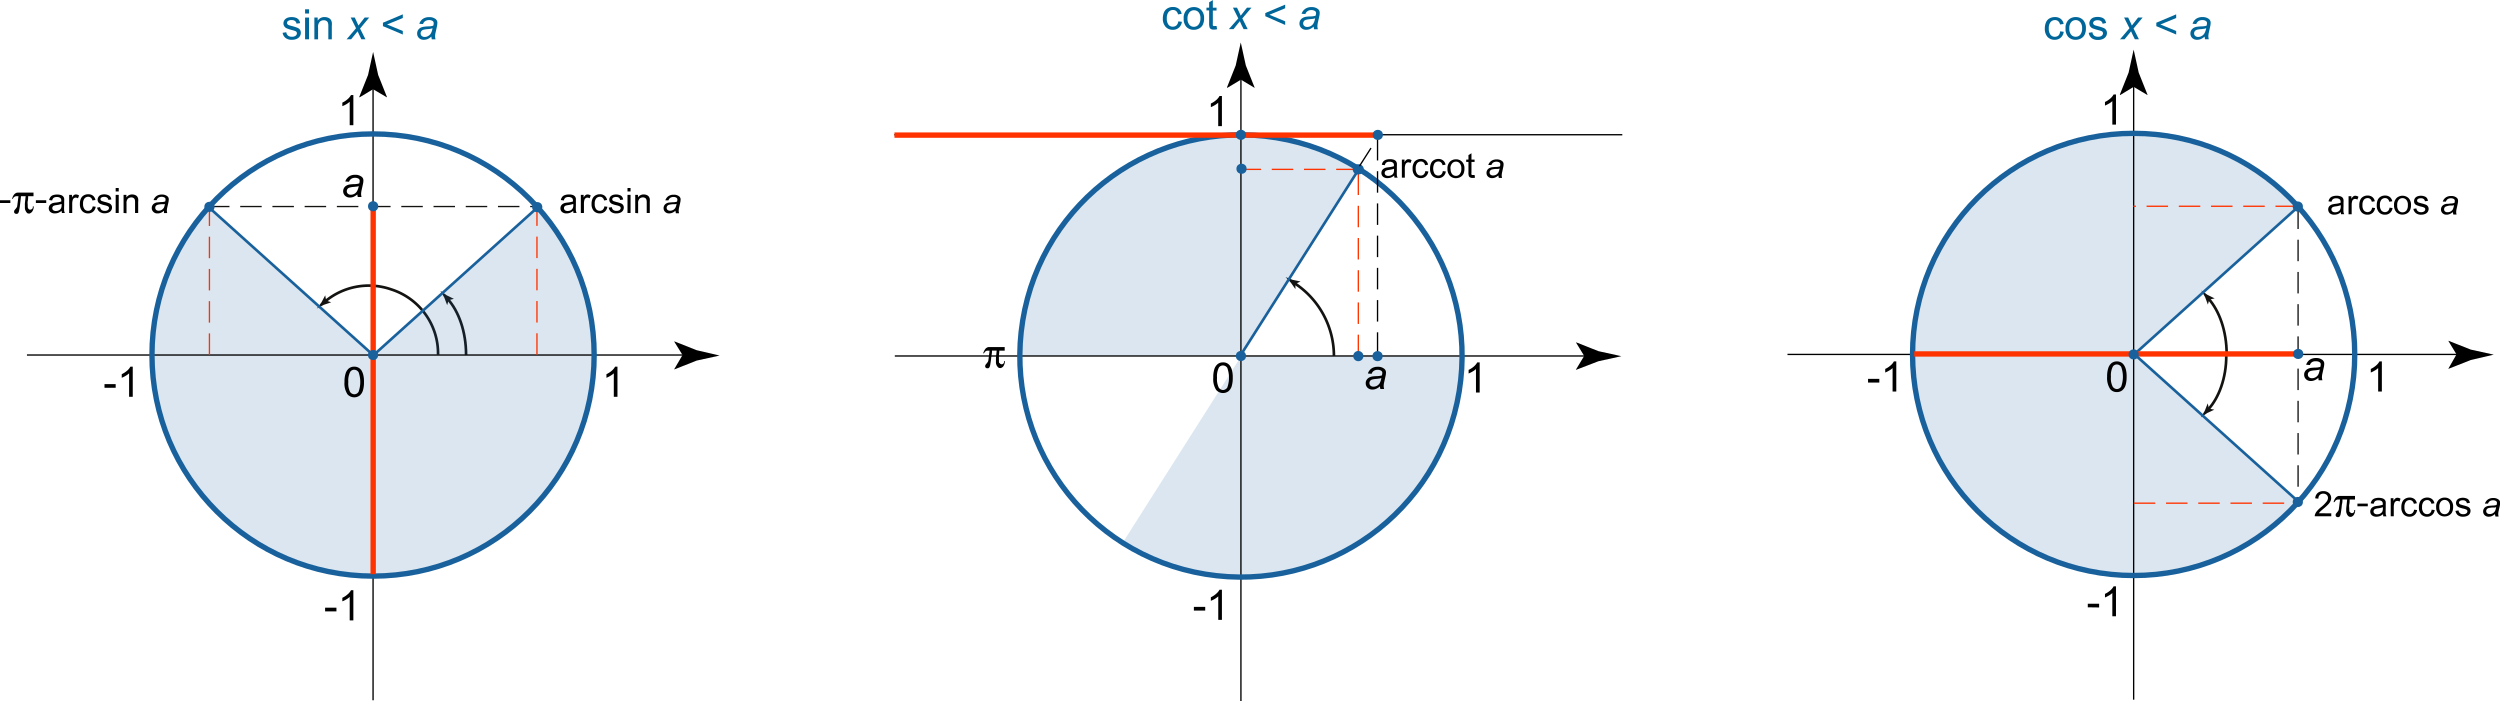<svg id="Layer_1" data-name="Layer 1" xmlns="http://www.w3.org/2000/svg" viewBox="0 0 465.54 130.58"><defs><style>.cls-1,.cls-10,.cls-11,.cls-13,.cls-4,.cls-5,.cls-6,.cls-7,.cls-8{fill:none;}.cls-1,.cls-8{stroke:#131312;}.cls-1,.cls-10,.cls-9{stroke-width:0.5px;}.cls-2{fill:#131312;}.cls-3,.cls-9{fill:#19619c;}.cls-3{opacity:0.16;isolation:isolate;}.cls-13,.cls-4{stroke:#000;}.cls-13,.cls-4,.cls-7,.cls-8{stroke-width:0.25px;}.cls-10,.cls-6,.cls-9{stroke:#19619c;}.cls-11,.cls-7{stroke:#f30;}.cls-13,.cls-7,.cls-8{stroke-dasharray:4 2;}.cls-12{fill:#069;}</style></defs><path class="cls-1" d="M62,66.71a12.69,12.69,0,0,1,12.31-2.25,12.52,12.52,0,0,1,8.72,12.16" transform="translate(-1.46 -10.57)"/><path class="cls-2" d="M62.2,66.55l.93.31v0l-1.39.48-1.29.69.88-1.17.69-1.3h0Z" transform="translate(-1.46 -10.57)"/><path class="cls-1" d="M84.86,66.28c2,2.25,3.39,6,3.39,10.37" transform="translate(-1.46 -10.57)"/><path class="cls-2" d="M85,66.46l-.27.94h0L84.2,66l-.73-1.27,1.19.84,1.32.65v0Z" transform="translate(-1.46 -10.57)"/><path class="cls-3" d="M70.85,76.64,40.11,49l0,.21a41.17,41.17,0,1,0,61.16-.27l.22.16L71,76.59Z" transform="translate(-1.46 -10.57)"/><line class="cls-4" x1="69.47" y1="66.27" x2="69.47" y2="15.36"/><path d="M70.93,27.18,68.42,28.7l-.06-.08L70,24.52c.31-1.42.63-2.85.94-4.28.32,1.43.63,2.86.94,4.28l1.63,4.1,0,.08Z" transform="translate(-1.46 -10.57)"/><line class="cls-4" x1="69.47" y1="130.4" x2="69.47" y2="66.06"/><line class="cls-5" x1="69.42" y1="66.11" x2="134.04" y2="66.11"/><line class="cls-4" x1="69.42" y1="66.11" x2="128.35" y2="66.11"/><path d="M128.56,76.68,127,74.16l.09,0,4.09,1.62,4.28,1-4.28.94-4.09,1.62-.09,0Z" transform="translate(-1.46 -10.57)"/><line class="cls-4" x1="5.02" y1="66.11" x2="69.47" y2="66.11"/><path class="cls-6" d="M94.43,47.09" transform="translate(-1.46 -10.57)"/><circle class="cls-6" cx="69.47" cy="66.11" r="41.17"/><line class="cls-7" x1="99.99" y1="66.06" x2="99.99" y2="38.46"/><line class="cls-8" x1="38.73" y1="38.46" x2="100.13" y2="38.46"/><circle class="cls-9" cx="100.04" cy="38.57" r="0.7"/><line class="cls-10" x1="69.63" y1="66.06" x2="100.15" y2="38.57"/><path d="M116.45,84.46h-.69V80.09a3.32,3.32,0,0,1-.65.47,4.8,4.8,0,0,1-.72.36v-.67a4.49,4.49,0,0,0,1-.65,2.79,2.79,0,0,0,.61-.75h.44v5.61Z" transform="translate(-1.46 -10.57)"/><path d="M67.27,33.88h-.69V29.51a3.32,3.32,0,0,1-.65.48,4.69,4.69,0,0,1-.72.35v-.66a4,4,0,0,0,1-.66,2.61,2.61,0,0,0,.61-.75h.44v5.61Z" transform="translate(-1.46 -10.57)"/><path d="M65.61,81.71a5,5,0,0,1,.21-1.6,2,2,0,0,1,.6-.93,1.56,1.56,0,0,1,1-.33,1.61,1.61,0,0,1,.78.18,1.58,1.58,0,0,1,.57.52,3,3,0,0,1,.34.84,5.12,5.12,0,0,1,.13,1.32,5.24,5.24,0,0,1-.2,1.58,2,2,0,0,1-.61.94A1.69,1.69,0,0,1,66.17,84,3.67,3.67,0,0,1,65.61,81.71Zm.71,0a3.59,3.59,0,0,0,.32,1.83,1,1,0,0,0,.8.45.94.94,0,0,0,.79-.45,5.42,5.42,0,0,0,0-3.67,1,1,0,0,0-.8-.45.88.88,0,0,0-.76.4A3.62,3.62,0,0,0,66.32,81.71Z" transform="translate(-1.46 -10.57)"/><line class="cls-10" x1="69.47" y1="66.11" x2="38.73" y2="38.46"/><line class="cls-7" x1="39" y1="66.08" x2="39" y2="38.49"/><line class="cls-11" x1="69.49" y1="106.92" x2="69.49" y2="38.41"/><circle class="cls-9" cx="39" cy="38.52" r="0.7"/><circle class="cls-9" cx="69.47" cy="66.11" r="0.7"/><path d="M3.39,47.86v.51H1.46v-.51Z" transform="translate(-1.46 -10.57)"/><path d="M6.1,48.36l.14-1.26H5.36c0,.24-.05.51-.08.81s-.07.6-.1.88-.11.72-.16,1a1.4,1.4,0,0,1-.16.45.39.39,0,0,1-.22.15.51.51,0,0,1-.17,0,.4.4,0,0,1-.25-.09.32.32,0,0,1-.13-.21.43.43,0,0,1,0-.13.49.49,0,0,1,.06-.23l.17-.21.08-.09s.06-.07.12-.16a.68.68,0,0,0,.15-.37l.23-1.79H4.51a.59.59,0,0,0-.29.07.76.76,0,0,0-.23.18l-.16.24H3.7l.14-.4a2.54,2.54,0,0,1,.2-.35,1.11,1.11,0,0,1,.32-.29.7.7,0,0,1,.42-.12H7.7v.67h-1c0,.3,0,.6-.07.9s0,.59,0,.94a.7.7,0,0,0,.12.5.59.59,0,0,0,.21.15.35.35,0,0,0,.18,0,.44.44,0,0,0,.26-.1.47.47,0,0,0,.17-.25s0-.1,0-.14,0-.08,0-.1h.17a1.55,1.55,0,0,1-.18.78,1,1,0,0,1-.31.39L7,50.33a.66.66,0,0,1-.21,0,.4.4,0,0,1-.27-.09A1,1,0,0,1,6.33,50a1.2,1.2,0,0,1-.16-.32.87.87,0,0,1-.07-.35,3.47,3.47,0,0,1,0-.44C6.08,48.71,6.09,48.52,6.1,48.36Z" transform="translate(-1.46 -10.57)"/><path d="M10.07,47.86v.51H8.14v-.51Z" transform="translate(-1.46 -10.57)"/><path d="M12.93,49.82a2.17,2.17,0,0,1-.61.38,1.85,1.85,0,0,1-.63.11,1.22,1.22,0,0,1-.85-.27.89.89,0,0,1-.3-.7,1,1,0,0,1,.11-.45,1,1,0,0,1,.3-.33,1.55,1.55,0,0,1,.41-.19,4.64,4.64,0,0,1,.51-.08,5,5,0,0,0,1-.2,1.14,1.14,0,0,0,0-.15.67.67,0,0,0-.16-.49,1,1,0,0,0-.66-.19,1,1,0,0,0-.59.14.89.89,0,0,0-.29.5l-.56-.08a1.48,1.48,0,0,1,.26-.58,1,1,0,0,1,.5-.34,2.52,2.52,0,0,1,1.47,0,.92.92,0,0,1,.39.26.79.79,0,0,1,.18.39,3.08,3.08,0,0,1,0,.53v.76a6.89,6.89,0,0,0,0,1,1.19,1.19,0,0,0,.14.4H13A1.53,1.53,0,0,1,12.93,49.82Zm0-1.28a4.24,4.24,0,0,1-.93.22,2.25,2.25,0,0,0-.5.11.41.41,0,0,0-.22.19.43.43,0,0,0-.08.27.47.47,0,0,0,.17.38.76.76,0,0,0,.51.15,1.21,1.21,0,0,0,.58-.14.86.86,0,0,0,.38-.4,1.41,1.41,0,0,0,.09-.57Z" transform="translate(-1.46 -10.57)"/><path d="M14.34,50.23V46.86h.52v.51a1.31,1.31,0,0,1,.36-.47.61.61,0,0,1,.37-.12,1.08,1.08,0,0,1,.59.19l-.2.53a.86.86,0,0,0-.42-.13.52.52,0,0,0-.34.12.58.58,0,0,0-.21.31,2.35,2.35,0,0,0-.1.67v1.76Z" transform="translate(-1.46 -10.57)"/><path d="M18.72,49l.56.07a1.46,1.46,0,0,1-.47.91,1.37,1.37,0,0,1-.93.33,1.45,1.45,0,0,1-1.12-.45,1.85,1.85,0,0,1-.42-1.3,2.38,2.38,0,0,1,.18-1,1.26,1.26,0,0,1,.55-.61,1.63,1.63,0,0,1,.81-.21,1.44,1.44,0,0,1,.9.28,1.33,1.33,0,0,1,.45.79l-.56.09a.9.9,0,0,0-.28-.51.72.72,0,0,0-.49-.18.9.9,0,0,0-.7.31,1.49,1.49,0,0,0-.27,1,1.53,1.53,0,0,0,.26,1,.83.83,0,0,0,.68.31.79.79,0,0,0,.56-.21A1,1,0,0,0,18.72,49Z" transform="translate(-1.46 -10.57)"/><path d="M19.54,49.23l.56-.09a.82.82,0,0,0,.27.52.94.94,0,0,0,.61.18.91.91,0,0,0,.58-.16.47.47,0,0,0,.19-.38.32.32,0,0,0-.17-.3,2.32,2.32,0,0,0-.58-.2,4.57,4.57,0,0,1-.87-.27.81.81,0,0,1-.49-.77.84.84,0,0,1,.1-.42A.87.87,0,0,1,20,47a1.21,1.21,0,0,1,.36-.17,2,2,0,0,1,.5-.07,1.85,1.85,0,0,1,.69.12.91.91,0,0,1,.45.31,1.18,1.18,0,0,1,.19.52l-.55.08a.61.61,0,0,0-.23-.41.78.78,0,0,0-.51-.15,1,1,0,0,0-.56.13.37.37,0,0,0-.17.31.31.31,0,0,0,.07.2.47.47,0,0,0,.22.15l.5.15a5.68,5.68,0,0,1,.85.26.85.85,0,0,1,.37.3.79.79,0,0,1,.14.49.91.91,0,0,1-.17.54,1,1,0,0,1-.48.39,1.76,1.76,0,0,1-.71.14A1.53,1.53,0,0,1,20,50,1.24,1.24,0,0,1,19.54,49.23Z" transform="translate(-1.46 -10.57)"/><path d="M23,46.23v-.65h.57v.65Zm0,4V46.86h.57v3.37Z" transform="translate(-1.46 -10.57)"/><path d="M24.47,50.23V46.86H25v.48a1.22,1.22,0,0,1,1.07-.56,1.43,1.43,0,0,1,.56.11.93.93,0,0,1,.39.29,1.13,1.13,0,0,1,.17.42,2.44,2.44,0,0,1,0,.56v2.07h-.58v-2a1.67,1.67,0,0,0-.06-.52.6.6,0,0,0-.24-.28.72.72,0,0,0-.4-.1,1,1,0,0,0-.63.23,1.18,1.18,0,0,0-.26.88v1.84Z" transform="translate(-1.46 -10.57)"/><path d="M32,49.81a2.17,2.17,0,0,1-.57.38,1.48,1.48,0,0,1-.59.12A1,1,0,0,1,30,50a.91.91,0,0,1-.28-.7.93.93,0,0,1,.13-.5,1,1,0,0,1,.34-.35,1.45,1.45,0,0,1,.52-.19l.73-.06a2.54,2.54,0,0,0,.78-.11,1.34,1.34,0,0,0,.07-.39.38.38,0,0,0-.15-.32,1,1,0,0,0-.58-.16,1.11,1.11,0,0,0-.6.16.93.93,0,0,0-.33.46l-.58,0a1.55,1.55,0,0,1,.56-.77,1.67,1.67,0,0,1,1-.27,1.54,1.54,0,0,1,1,.3.72.72,0,0,1,.28.58,3,3,0,0,1-.08.62l-.19.84a3.19,3.19,0,0,0-.09.65,2,2,0,0,0,.07.46H32A3,3,0,0,1,32,49.81Zm.21-1.29a.92.92,0,0,1-.25.08l-.47,0a3.92,3.92,0,0,0-.7.11.63.63,0,0,0-.32.22.56.56,0,0,0-.1.33.54.54,0,0,0,.17.4.68.68,0,0,0,.47.15,1.08,1.08,0,0,0,.55-.15,1.13,1.13,0,0,0,.42-.42A2.28,2.28,0,0,0,32.16,48.52Z" transform="translate(-1.46 -10.57)"/><path d="M108.22,49.82a2.36,2.36,0,0,1-.62.38,1.81,1.81,0,0,1-.63.11,1.22,1.22,0,0,1-.85-.27.89.89,0,0,1-.3-.7,1,1,0,0,1,.11-.45,1.06,1.06,0,0,1,.3-.33,1.72,1.72,0,0,1,.41-.19,4.64,4.64,0,0,1,.51-.08,5.33,5.33,0,0,0,1-.2v-.15a.63.63,0,0,0-.16-.49,1,1,0,0,0-.65-.19,1,1,0,0,0-.6.14.83.83,0,0,0-.28.5l-.56-.08a1.34,1.34,0,0,1,.25-.58,1,1,0,0,1,.5-.34,2.26,2.26,0,0,1,.77-.12,2.21,2.21,0,0,1,.7.1,1,1,0,0,1,.4.26,1,1,0,0,1,.18.39c0,.1,0,.27,0,.53v.76a8.82,8.82,0,0,0,0,1,1.22,1.22,0,0,0,.15.4h-.6A1,1,0,0,1,108.22,49.82Zm0-1.28a4.52,4.52,0,0,1-.94.22,2.25,2.25,0,0,0-.5.11.45.45,0,0,0-.22.19.43.43,0,0,0-.08.27.5.5,0,0,0,.17.38.78.78,0,0,0,.51.15,1.25,1.25,0,0,0,.59-.14.89.89,0,0,0,.37-.4,1.24,1.24,0,0,0,.1-.57Z" transform="translate(-1.46 -10.57)"/><path d="M109.62,50.23V46.86h.52v.51a1.31,1.31,0,0,1,.36-.47.63.63,0,0,1,.37-.12,1.08,1.08,0,0,1,.59.19l-.2.53a.86.86,0,0,0-.42-.13.54.54,0,0,0-.34.12.64.64,0,0,0-.21.31,2.36,2.36,0,0,0-.09.67v1.76Z" transform="translate(-1.46 -10.57)"/><path d="M114,49l.56.07a1.46,1.46,0,0,1-.47.91,1.36,1.36,0,0,1-.93.33,1.48,1.48,0,0,1-1.12-.45,1.85,1.85,0,0,1-.42-1.3,2.38,2.38,0,0,1,.18-1,1.28,1.28,0,0,1,.56-.61,1.57,1.57,0,0,1,.8-.21,1.42,1.42,0,0,1,.9.28,1.33,1.33,0,0,1,.45.79l-.56.09a.9.9,0,0,0-.28-.51.71.71,0,0,0-.49-.18.92.92,0,0,0-.7.31,1.49,1.49,0,0,0-.27,1,1.53,1.53,0,0,0,.26,1,.84.84,0,0,0,.68.31.78.78,0,0,0,.56-.21A1,1,0,0,0,114,49Z" transform="translate(-1.46 -10.57)"/><path d="M114.82,49.23l.57-.09a.81.81,0,0,0,.26.52.94.94,0,0,0,.61.18.91.91,0,0,0,.58-.16.48.48,0,0,0,.2-.38.34.34,0,0,0-.17-.3,2.64,2.64,0,0,0-.59-.2,4.57,4.57,0,0,1-.87-.27,1,1,0,0,1-.37-.32.89.89,0,0,1-.12-.45.84.84,0,0,1,.1-.42.87.87,0,0,1,.28-.32,1.16,1.16,0,0,1,.37-.17,1.87,1.87,0,0,1,.49-.07,1.9,1.9,0,0,1,.7.12.88.88,0,0,1,.44.31,1.18,1.18,0,0,1,.2.52l-.56.08a.64.64,0,0,0-.22-.41.82.82,0,0,0-.52-.15,1,1,0,0,0-.56.13.4.4,0,0,0-.17.31.31.31,0,0,0,.07.2.53.53,0,0,0,.22.15l.5.15a5.68,5.68,0,0,1,.85.26.88.88,0,0,1,.38.3.85.85,0,0,1,.13.49,1,1,0,0,1-.16.54,1,1,0,0,1-.48.39,1.81,1.81,0,0,1-.72.14,1.55,1.55,0,0,1-1-.28A1.24,1.24,0,0,1,114.82,49.23Z" transform="translate(-1.46 -10.57)"/><path d="M118.31,46.23v-.65h.57v.65Zm0,4V46.86h.57v3.37Z" transform="translate(-1.46 -10.57)"/><path d="M119.75,50.23V46.86h.51v.48a1.23,1.23,0,0,1,1.08-.56,1.47,1.47,0,0,1,.56.11,1,1,0,0,1,.38.29,1.33,1.33,0,0,1,.18.42,3.51,3.51,0,0,1,0,.56v2.07h-.57v-2a1.62,1.62,0,0,0-.07-.52.5.5,0,0,0-.24-.28.71.71,0,0,0-.39-.1.92.92,0,0,0-.63.23,1.14,1.14,0,0,0-.27.88v1.84Z" transform="translate(-1.46 -10.57)"/><path d="M127.24,49.81a2.21,2.21,0,0,1-.58.38,1.45,1.45,0,0,1-.59.12,1,1,0,0,1-.75-.28.92.92,0,0,1-.29-.7.93.93,0,0,1,.13-.5,1,1,0,0,1,.34-.35,1.52,1.52,0,0,1,.52-.19l.74-.06a2.47,2.47,0,0,0,.77-.11,1.34,1.34,0,0,0,.07-.39.38.38,0,0,0-.15-.32.93.93,0,0,0-.58-.16,1.05,1.05,0,0,0-.59.16.89.89,0,0,0-.34.46l-.58,0a1.55,1.55,0,0,1,.56-.77,1.69,1.69,0,0,1,1-.27,1.5,1.5,0,0,1,1,.3.7.7,0,0,1,.28.58,3,3,0,0,1-.08.62l-.19.84a3.19,3.19,0,0,0-.09.65,2.72,2.72,0,0,0,.07.46h-.58A2.11,2.11,0,0,1,127.24,49.81Zm.21-1.29a1.12,1.12,0,0,1-.26.08l-.46,0a4.08,4.08,0,0,0-.71.11.61.61,0,0,0-.31.22.57.57,0,0,0-.11.33.54.54,0,0,0,.17.4.68.68,0,0,0,.47.15,1.13,1.13,0,0,0,1-.57A2.5,2.5,0,0,0,127.45,48.52Z" transform="translate(-1.46 -10.57)"/><circle class="cls-9" cx="69.48" cy="38.41" r="0.7"/><path d="M68,46.77a3.11,3.11,0,0,1-.69.45,1.91,1.91,0,0,1-.71.14A1.26,1.26,0,0,1,65.7,47a1.15,1.15,0,0,1-.34-.84,1.21,1.21,0,0,1,.56-1,1.68,1.68,0,0,1,.63-.23,6,6,0,0,1,.88-.07,3.23,3.23,0,0,0,.93-.14,1.53,1.53,0,0,0,.08-.47.44.44,0,0,0-.17-.38,1.17,1.17,0,0,0-.7-.19,1.19,1.19,0,0,0-.71.2,1.07,1.07,0,0,0-.41.54l-.69-.06a1.83,1.83,0,0,1,.67-.92,2,2,0,0,1,1.17-.32,1.82,1.82,0,0,1,1.19.36.82.82,0,0,1,.34.69,3.1,3.1,0,0,1-.1.75l-.22,1a3.89,3.89,0,0,0-.11.78,3,3,0,0,0,.08.55h-.69A2.09,2.09,0,0,1,68,46.77Zm.25-1.55a1.58,1.58,0,0,1-.31.09l-.55.06a3.93,3.93,0,0,0-.85.14.7.7,0,0,0-.38.26.69.69,0,0,0-.12.39.59.59,0,0,0,.2.48.77.77,0,0,0,.57.19,1.37,1.37,0,0,0,.66-.18,1.27,1.27,0,0,0,.49-.51A2.77,2.77,0,0,0,68.26,45.22Z" transform="translate(-1.46 -10.57)"/><path d="M20.92,82.78V82.1H23v.68Z" transform="translate(-1.46 -10.57)"/><path d="M26.18,84.46H25.5V80.09a3.65,3.65,0,0,1-.65.47,4.8,4.8,0,0,1-.72.36v-.67a4.42,4.42,0,0,0,1-.65,2.61,2.61,0,0,0,.61-.75h.44v5.61Z" transform="translate(-1.46 -10.57)"/><path d="M62,124.42v-.69h2.11v.69Z" transform="translate(-1.46 -10.57)"/><path d="M67.27,126.1h-.69v-4.38a3.32,3.32,0,0,1-.65.48,4.69,4.69,0,0,1-.72.35v-.66a4,4,0,0,0,1-.66,2.49,2.49,0,0,0,.61-.75h.44v5.62Z" transform="translate(-1.46 -10.57)"/><path class="cls-12" d="M54.09,16.68l.68-.11a1,1,0,0,0,.32.63,1.11,1.11,0,0,0,.73.21,1.06,1.06,0,0,0,.7-.19.59.59,0,0,0,.23-.45.44.44,0,0,0-.2-.37,3.56,3.56,0,0,0-.71-.23,6.83,6.83,0,0,1-1-.33,1,1,0,0,1-.6-.93,1.09,1.09,0,0,1,.13-.5,1,1,0,0,1,.34-.38,1.23,1.23,0,0,1,.43-.2,2.27,2.27,0,0,1,.59-.08,2.39,2.39,0,0,1,.84.13,1.15,1.15,0,0,1,.53.38,1.3,1.3,0,0,1,.24.62l-.67.09a.71.71,0,0,0-.27-.48.94.94,0,0,0-.62-.18,1.06,1.06,0,0,0-.67.16.44.44,0,0,0-.2.36.35.35,0,0,0,.08.24.59.59,0,0,0,.26.19l.61.17a9,9,0,0,1,1,.32,1,1,0,0,1,.46.36,1,1,0,0,1,.16.59,1.15,1.15,0,0,1-.2.64,1.24,1.24,0,0,1-.58.47,2.08,2.08,0,0,1-.85.17,1.87,1.87,0,0,1-1.2-.33A1.52,1.52,0,0,1,54.09,16.68Z" transform="translate(-1.46 -10.57)"/><path class="cls-12" d="M58.27,13.09V12.3H59v.79Zm0,4.8V13.84H59v4.05Z" transform="translate(-1.46 -10.57)"/><path class="cls-12" d="M60,17.89V13.84h.62v.58a1.45,1.45,0,0,1,1.29-.67,1.63,1.63,0,0,1,.67.13,1.11,1.11,0,0,1,.46.34,1.45,1.45,0,0,1,.21.51,3.49,3.49,0,0,1,0,.67v2.49H62.6V15.43a1.72,1.72,0,0,0-.08-.63.6.6,0,0,0-.28-.33.84.84,0,0,0-.48-.13,1.08,1.08,0,0,0-.75.28,1.36,1.36,0,0,0-.32,1.06v2.21Z" transform="translate(-1.46 -10.57)"/><path class="cls-12" d="M66,17.89l1.76-2.06-1-2h.76l.34.72c.13.27.24.53.35.77l1.16-1.49h.84l-1.7,2.05,1,2h-.76l-.4-.83c-.09-.17-.19-.39-.3-.65l-1.2,1.48Z" transform="translate(-1.46 -10.57)"/><path class="cls-12" d="M72.77,15.44V14.8l3.7-1.56v.68l-2.93,1.21,2.93,1.21V17Z" transform="translate(-1.46 -10.57)"/><path class="cls-12" d="M81.79,17.38a2.85,2.85,0,0,1-.69.46,1.91,1.91,0,0,1-.71.14,1.26,1.26,0,0,1-.91-.33,1.12,1.12,0,0,1-.34-.85,1.21,1.21,0,0,1,.15-.6,1.37,1.37,0,0,1,.41-.42,1.8,1.8,0,0,1,.63-.22,7,7,0,0,1,.88-.08,3,3,0,0,0,.93-.13,1.58,1.58,0,0,0,.08-.47.47.47,0,0,0-.17-.38,1.1,1.1,0,0,0-.7-.19,1.27,1.27,0,0,0-.71.19,1.1,1.1,0,0,0-.41.55L79.54,15a1.78,1.78,0,0,1,.67-.92,2,2,0,0,1,1.17-.32,1.87,1.87,0,0,1,1.19.35.87.87,0,0,1,.34.7,3.79,3.79,0,0,1-.1.75l-.22,1a3.27,3.27,0,0,0-.11.78,3,3,0,0,0,.08.55h-.69A2.18,2.18,0,0,1,81.79,17.38ZM82,15.84l-.31.08a5.49,5.49,0,0,1-.56.07,4.36,4.36,0,0,0-.85.13.75.75,0,0,0-.37.27.69.69,0,0,0-.12.39.61.61,0,0,0,.2.48.81.81,0,0,0,.57.19,1.22,1.22,0,0,0,.65-.19,1.27,1.27,0,0,0,.5-.5A2.85,2.85,0,0,0,82,15.84Z" transform="translate(-1.46 -10.57)"/><path class="cls-3" d="M273.6,76.94H232.45l.11,0-22,34.64-.08.13a41.19,41.19,0,0,0,63.16-34.82Z" transform="translate(-1.46 -10.57)"/><path class="cls-1" d="M242.49,63.29a16.22,16.22,0,0,1,7.37,13.54" transform="translate(-1.46 -10.57)"/><path class="cls-2" d="M242.69,63.42l0,1h0l-.84-1.2-1-1.05,1.36.52,1.44.3,0,0Z" transform="translate(-1.46 -10.57)"/><path class="cls-3" d="M191.51,76.82h41.15l-.11,0,22-34.64.08-.13a41.19,41.19,0,0,0-63.16,34.82Z" transform="translate(-1.46 -10.57)"/><line class="cls-4" x1="166.54" y1="25.09" x2="302.1" y2="25.09"/><line class="cls-4" x1="231.08" y1="66.45" x2="231.08" y2="13.59"/><path d="M232.54,25.4,230,26.93l-.06-.08,1.63-4.1c.31-1.43.63-2.85.94-4.28.31,1.43.63,2.85.94,4.28l1.63,4.1,0,.08Z" transform="translate(-1.46 -10.57)"/><line class="cls-4" x1="231.08" y1="130.58" x2="231.08" y2="66.23"/><line class="cls-4" x1="231.35" y1="66.29" x2="296.25" y2="66.29"/><path d="M296.46,76.85l-1.53-2.51.09,0,4.09,1.62,4.28.94-4.28.94L295,79.42l-.09,0Z" transform="translate(-1.46 -10.57)"/><line class="cls-4" x1="166.63" y1="66.29" x2="231.08" y2="66.29"/><path class="cls-6" d="M256,47.27" transform="translate(-1.46 -10.57)"/><circle class="cls-6" cx="232.54" cy="76.85" r="41.17" transform="translate(117.97 283.51) rotate(-80.78)"/><line class="cls-7" x1="252.82" y1="31.54" x2="230.95" y2="31.54"/><line class="cls-10" x1="230.97" y1="66.23" x2="252.98" y2="31.59"/><path d="M277,83.66h-.69V79.29a3,3,0,0,1-.65.47,4.8,4.8,0,0,1-.72.36v-.67a4.17,4.17,0,0,0,1-.65,2.79,2.79,0,0,0,.61-.75H277v5.61Z" transform="translate(-1.46 -10.57)"/><path d="M229,34.06h-.69V29.69a3.54,3.54,0,0,1-.64.47,4.43,4.43,0,0,1-.73.36v-.67a4.27,4.27,0,0,0,1-.65,2.61,2.61,0,0,0,.61-.75H229v5.61Z" transform="translate(-1.46 -10.57)"/><path d="M227.39,80.91a5.07,5.07,0,0,1,.2-1.6,2,2,0,0,1,.61-.93,1.52,1.52,0,0,1,1-.33,1.5,1.5,0,0,1,1.35.71,2.53,2.53,0,0,1,.34.83,5.12,5.12,0,0,1,.13,1.32,5.36,5.36,0,0,1-.2,1.59,2,2,0,0,1-.61.93,1.69,1.69,0,0,1-2.28-.25A3.68,3.68,0,0,1,227.39,80.91Zm.7,0a3.54,3.54,0,0,0,.32,1.83,1,1,0,0,0,.8.46,1,1,0,0,0,.79-.46,5.42,5.42,0,0,0,0-3.67,1,1,0,0,0-.8-.45.9.9,0,0,0-.76.4A3.62,3.62,0,0,0,228.09,80.91Z" transform="translate(-1.46 -10.57)"/><line class="cls-7" x1="252.94" y1="66.32" x2="252.94" y2="32.28"/><line class="cls-11" x1="166.56" y1="25.16" x2="256.53" y2="25.16"/><circle class="cls-9" cx="231.08" cy="66.29" r="0.7"/><path d="M261.1,43.25a2.36,2.36,0,0,1-.62.38,1.81,1.81,0,0,1-.63.11,1.22,1.22,0,0,1-.85-.27.91.91,0,0,1-.3-.7,1,1,0,0,1,.11-.45,1,1,0,0,1,.3-.33,1.72,1.72,0,0,1,.41-.19,4.64,4.64,0,0,1,.51-.08,5.33,5.33,0,0,0,1-.2v-.15a.61.61,0,0,0-.16-.49,1,1,0,0,0-.65-.19,1,1,0,0,0-.6.14.83.83,0,0,0-.28.5l-.56-.08a1.34,1.34,0,0,1,.25-.58,1.14,1.14,0,0,1,.5-.34,2.26,2.26,0,0,1,.77-.12,2.21,2.21,0,0,1,.7.1,1,1,0,0,1,.4.26,1,1,0,0,1,.18.39,2.94,2.94,0,0,1,0,.52v.77a9.64,9.64,0,0,0,0,1,1.27,1.27,0,0,0,.15.41h-.6A1.08,1.08,0,0,1,261.1,43.25ZM261.05,42a4.63,4.63,0,0,1-.94.21,2.45,2.45,0,0,0-.49.12.47.47,0,0,0-.23.18.57.57,0,0,0-.08.28.5.5,0,0,0,.17.38.78.78,0,0,0,.51.15,1.15,1.15,0,0,0,.59-.15.84.84,0,0,0,.38-.39,1.41,1.41,0,0,0,.09-.57V42Z" transform="translate(-1.46 -10.57)"/><path d="M262.51,43.66V40.29H263v.51a1.21,1.21,0,0,1,.37-.47.6.6,0,0,1,.36-.12,1.06,1.06,0,0,1,.59.19l-.2.53a.76.76,0,0,0-.42-.13.52.52,0,0,0-.33.12.54.54,0,0,0-.21.31,2,2,0,0,0-.1.67v1.76Z" transform="translate(-1.46 -10.57)"/><path d="M266.88,42.43l.56.07a1.41,1.41,0,0,1-.47.91,1.36,1.36,0,0,1-.93.33,1.45,1.45,0,0,1-1.11-.45,1.86,1.86,0,0,1-.42-1.3,2.2,2.2,0,0,1,.18-1,1.22,1.22,0,0,1,.55-.61,1.57,1.57,0,0,1,.8-.21,1.36,1.36,0,0,1,.9.28,1.33,1.33,0,0,1,.45.79l-.56.09a.91.91,0,0,0-.28-.52.75.75,0,0,0-.49-.17.92.92,0,0,0-.7.31,1.49,1.49,0,0,0-.27,1,1.54,1.54,0,0,0,.26,1,.84.84,0,0,0,.68.31.78.78,0,0,0,.56-.21A1,1,0,0,0,266.88,42.43Z" transform="translate(-1.46 -10.57)"/><path d="M270.13,42.43l.57.07a1.47,1.47,0,0,1-.48.91,1.36,1.36,0,0,1-.93.33,1.45,1.45,0,0,1-1.11-.45,1.86,1.86,0,0,1-.42-1.3,2.35,2.35,0,0,1,.18-1,1.22,1.22,0,0,1,.55-.61,1.59,1.59,0,0,1,.8-.21,1.36,1.36,0,0,1,.9.28,1.24,1.24,0,0,1,.45.79l-.55.09a1,1,0,0,0-.29-.52.72.72,0,0,0-.48-.17.92.92,0,0,0-.71.31,2,2,0,0,0,0,2,.86.86,0,0,0,.68.31.8.8,0,0,0,.57-.21A1,1,0,0,0,270.13,42.43Z" transform="translate(-1.46 -10.57)"/><path d="M271,42a1.75,1.75,0,0,1,.52-1.38,1.58,1.58,0,0,1,1.06-.38,1.48,1.48,0,0,1,1.14.46,1.7,1.7,0,0,1,.44,1.26,2.24,2.24,0,0,1-.19,1,1.39,1.39,0,0,1-.57.58,1.63,1.63,0,0,1-.81.21,1.49,1.49,0,0,1-1.15-.46A1.82,1.82,0,0,1,271,42Zm.59,0a1.45,1.45,0,0,0,.28,1,.93.93,0,0,0,.71.32.88.88,0,0,0,.71-.33,1.43,1.43,0,0,0,.29-1,1.38,1.38,0,0,0-.29-1,.88.88,0,0,0-.71-.32.9.9,0,0,0-.71.32A1.39,1.39,0,0,0,271.56,42Z" transform="translate(-1.46 -10.57)"/><path d="M276.05,43.15l.08.51a2.37,2.37,0,0,1-.43.05,1,1,0,0,1-.48-.1.5.5,0,0,1-.24-.26,2,2,0,0,1-.07-.68V40.73h-.42v-.44h.42v-.84l.56-.34v1.18h.58v.44h-.58v2a.9.9,0,0,0,0,.31.19.19,0,0,0,.09.11.37.37,0,0,0,.2,0A1.24,1.24,0,0,0,276.05,43.15Z" transform="translate(-1.46 -10.57)"/><path d="M280.48,43.24a2.3,2.3,0,0,1-.58.38,1.45,1.45,0,0,1-.59.12,1,1,0,0,1-.75-.28.92.92,0,0,1-.29-.7,1,1,0,0,1,.13-.5,1,1,0,0,1,.34-.35,1.58,1.58,0,0,1,.53-.19,5.68,5.68,0,0,1,.73-.06,2.6,2.6,0,0,0,.78-.11,1.69,1.69,0,0,0,.06-.39.4.4,0,0,0-.14-.32,1,1,0,0,0-.59-.16,1.05,1.05,0,0,0-.59.16.87.87,0,0,0-.33.46l-.59,0a1.51,1.51,0,0,1,.57-.77,1.66,1.66,0,0,1,1-.27,1.5,1.5,0,0,1,1,.3.7.7,0,0,1,.28.58,2.45,2.45,0,0,1-.08.62l-.18.84a3.19,3.19,0,0,0-.09.65,2,2,0,0,0,.07.46h-.59A2.11,2.11,0,0,1,280.48,43.24Zm.21-1.29-.26.08-.46,0a4.26,4.26,0,0,0-.71.11.61.61,0,0,0-.31.22.56.56,0,0,0-.1.33.54.54,0,0,0,.16.4.69.69,0,0,0,.48.15,1.1,1.1,0,0,0,1-.57A2.05,2.05,0,0,0,280.69,42Z" transform="translate(-1.46 -10.57)"/><path class="cls-9" d="M254.4,76.18a.7.7,0,1,1-.7.7A.7.7,0,0,1,254.4,76.18Z" transform="translate(-1.46 -10.57)"/><path d="M258.43,82.51a2.53,2.53,0,0,1-.69.45,1.71,1.71,0,0,1-.71.15,1.27,1.27,0,0,1-.9-.33,1.14,1.14,0,0,1-.35-.85,1.08,1.08,0,0,1,.16-.6,1.27,1.27,0,0,1,.41-.42,2,2,0,0,1,.62-.23,7.85,7.85,0,0,1,.88-.07,3.47,3.47,0,0,0,.94-.13,2,2,0,0,0,.08-.47.45.45,0,0,0-.18-.38,1.08,1.08,0,0,0-.7-.19,1.19,1.19,0,0,0-.71.19,1,1,0,0,0-.4.55l-.7-.06a1.91,1.91,0,0,1,.67-.93,2,2,0,0,1,1.17-.32,1.82,1.82,0,0,1,1.19.36.84.84,0,0,1,.34.7,3.23,3.23,0,0,1-.1.75l-.22,1a3.89,3.89,0,0,0-.11.78,2.36,2.36,0,0,0,.09.55h-.7A2.09,2.09,0,0,1,258.43,82.51Zm.25-1.55a1.4,1.4,0,0,1-.31.09l-.55.07a4.22,4.22,0,0,0-.85.13.76.76,0,0,0-.38.26.7.7,0,0,0-.12.4.66.66,0,0,0,.2.48.81.81,0,0,0,.57.18,1.31,1.31,0,0,0,.66-.18,1.41,1.41,0,0,0,.5-.5A2.86,2.86,0,0,0,258.68,81Z" transform="translate(-1.46 -10.57)"/><circle class="cls-9" cx="231.08" cy="25.11" r="0.7"/><line class="cls-13" x1="256.52" y1="65.88" x2="256.52" y2="25.07"/><circle class="cls-9" cx="256.52" cy="66.32" r="0.7"/><circle class="cls-9" cx="231.19" cy="31.43" r="0.7"/><path class="cls-9" d="M254.39,41.41a.7.7,0,1,1,0,1.39.7.7,0,1,1,0-1.39Z" transform="translate(-1.46 -10.57)"/><line class="cls-13" x1="253.15" y1="30.94" x2="256.78" y2="25.25"/><circle class="cls-9" cx="256.57" cy="25.12" r="0.7"/><path d="M223.78,124.27v-.69h2.11v.69Z" transform="translate(-1.46 -10.57)"/><path d="M229,126h-.68v-4.38a4.06,4.06,0,0,1-.65.48,4.31,4.31,0,0,1-.73.35v-.66a4,4,0,0,0,1-.66,2.46,2.46,0,0,0,.61-.74H229V126Z" transform="translate(-1.46 -10.57)"/><path d="M186.93,77.12l.13-1.26h-.88c0,.24,0,.51-.07.81s-.07.6-.11.88-.1.72-.15,1a1.17,1.17,0,0,1-.17.45.35.35,0,0,1-.21.15l-.17,0a.4.4,0,0,1-.25-.09.32.32,0,0,1-.13-.21.66.66,0,0,1,0-.13.51.51,0,0,1,.07-.23l.17-.21.08-.09.12-.16a.76.76,0,0,0,.15-.37l.23-1.79h-.37a.6.6,0,0,0-.3.07.85.85,0,0,0-.22.18l-.16.24h-.14c0-.09.08-.22.15-.4a2.54,2.54,0,0,1,.2-.35,1,1,0,0,1,.31-.29.75.75,0,0,1,.43-.12h2.91v.67h-1c0,.3-.06.6-.07.9s0,.59,0,.94,0,.43.13.49a.59.59,0,0,0,.2.16.41.41,0,0,0,.18.05.47.47,0,0,0,.27-.1.45.45,0,0,0,.16-.25.78.78,0,0,0,0-.14.56.56,0,0,1,0-.1h.16a1.55,1.55,0,0,1-.18.78.84.84,0,0,1-.31.38l-.23.12a.66.66,0,0,1-.21,0,.43.43,0,0,1-.28-.09,1,1,0,0,1-.21-.23,1.24,1.24,0,0,1-.17-.32,1.14,1.14,0,0,1-.07-.35c0-.16,0-.31,0-.44S186.92,77.28,186.93,77.12Z" transform="translate(-1.46 -10.57)"/><path class="cls-12" d="M220.88,14.55l.67.08a1.73,1.73,0,0,1-.57,1.1,1.64,1.64,0,0,1-1.11.39,1.75,1.75,0,0,1-1.34-.54A2.19,2.19,0,0,1,218,14a2.91,2.91,0,0,1,.22-1.15,1.57,1.57,0,0,1,.66-.73,1.92,1.92,0,0,1,1-.25,1.7,1.7,0,0,1,1.08.33,1.56,1.56,0,0,1,.54.95l-.67.1a1.17,1.17,0,0,0-.34-.61.86.86,0,0,0-.58-.21,1.08,1.08,0,0,0-.85.38,1.78,1.78,0,0,0-.32,1.17,1.82,1.82,0,0,0,.31,1.19,1,1,0,0,0,.82.37,1,1,0,0,0,.67-.25A1.26,1.26,0,0,0,220.88,14.55Z" transform="translate(-1.46 -10.57)"/><path class="cls-12" d="M221.88,14a2.06,2.06,0,0,1,.63-1.66,1.88,1.88,0,0,1,1.27-.45,1.82,1.82,0,0,1,1.37.55,2.07,2.07,0,0,1,.53,1.51,2.63,2.63,0,0,1-.24,1.23,1.62,1.62,0,0,1-.68.69,2,2,0,0,1-1,.25,1.83,1.83,0,0,1-1.37-.54A2.2,2.2,0,0,1,221.88,14Zm.71,0a1.72,1.72,0,0,0,.34,1.17,1.07,1.07,0,0,0,.85.39,1.09,1.09,0,0,0,.85-.39A1.76,1.76,0,0,0,225,14a1.67,1.67,0,0,0-.34-1.14,1.11,1.11,0,0,0-.85-.38,1.06,1.06,0,0,0-.85.38A1.71,1.71,0,0,0,222.59,14Z" transform="translate(-1.46 -10.57)"/><path class="cls-12" d="M228,15.41l.1.61a2.68,2.68,0,0,1-.52.06A1.17,1.17,0,0,1,227,16a.58.58,0,0,1-.29-.31,2.31,2.31,0,0,1-.09-.81V12.51h-.5V12h.5V11l.69-.41V12H228v.53h-.69v2.37a1.46,1.46,0,0,0,0,.38.37.37,0,0,0,.12.13.49.49,0,0,0,.23,0Z" transform="translate(-1.46 -10.57)"/><path class="cls-12" d="M230.29,16,232.05,14l-1-2h.76l.35.72c.12.27.24.53.34.77L233.66,12h.84l-1.7,2,1,2h-.76l-.41-.82-.29-.66L231.15,16Z" transform="translate(-1.46 -10.57)"/><path class="cls-12" d="M237.08,13.59V13l3.7-1.57v.68l-2.94,1.21,2.94,1.22v.68Z" transform="translate(-1.46 -10.57)"/><path class="cls-12" d="M246.09,15.52a2.85,2.85,0,0,1-.69.46,1.87,1.87,0,0,1-.71.14,1.25,1.25,0,0,1-.9-.33,1.12,1.12,0,0,1-.35-.84,1.23,1.23,0,0,1,.16-.61,1.15,1.15,0,0,1,.41-.41,1.63,1.63,0,0,1,.62-.23,6,6,0,0,1,.89-.07,3.36,3.36,0,0,0,.93-.14,2,2,0,0,0,.08-.47.45.45,0,0,0-.18-.38,1.14,1.14,0,0,0-.7-.19,1.19,1.19,0,0,0-.71.2,1.06,1.06,0,0,0-.4.54l-.7-.06a1.79,1.79,0,0,1,.68-.92,2,2,0,0,1,1.17-.32,1.84,1.84,0,0,1,1.19.36.84.84,0,0,1,.33.69,3.1,3.1,0,0,1-.1.75l-.22,1a3.89,3.89,0,0,0-.11.78,2.44,2.44,0,0,0,.09.55h-.7A2.1,2.1,0,0,1,246.09,15.52Zm.26-1.54a2.45,2.45,0,0,1-.32.09l-.55.06a4.18,4.18,0,0,0-.85.14.64.64,0,0,0-.37.26.66.66,0,0,0,.07.87.81.81,0,0,0,.57.19,1.31,1.31,0,0,0,.66-.18,1.29,1.29,0,0,0,.5-.51A3,3,0,0,0,246.35,14Z" transform="translate(-1.46 -10.57)"/><path class="cls-1" d="M412.71,66.17c2,2.25,3.39,6,3.39,10.37" transform="translate(-1.46 -10.57)"/><path class="cls-2" d="M412.87,66.35l-.27.94h0l-.51-1.38c-.25-.42-.49-.84-.73-1.26l1.19.84,1.32.65v0Z" transform="translate(-1.46 -10.57)"/><path class="cls-1" d="M412.65,86.83c2-2.17,3.38-5.86,3.38-10" transform="translate(-1.46 -10.57)"/><path class="cls-2" d="M412.81,86.66l1,.2v0l-1.33.62-1.2.83.75-1.26.54-1.37h0Z" transform="translate(-1.46 -10.57)"/><path class="cls-3" d="M398.67,76.23l30.74,27.65-.05,0a41.18,41.18,0,1,1-.05-54.94l0,0L398.83,76.34Z" transform="translate(-1.46 -10.57)"/><path d="M435.58,106.16v.55h-3.07a.84.84,0,0,1,.06-.39,2.16,2.16,0,0,1,.38-.62,5.3,5.3,0,0,1,.75-.71,6.05,6.05,0,0,0,1-1,1.16,1.16,0,0,0,.27-.68.78.78,0,0,0-.24-.58.93.93,0,0,0-.64-.23.89.89,0,0,0-.66.25.93.93,0,0,0-.25.68l-.59-.06a1.41,1.41,0,0,1,.46-1,1.53,1.53,0,0,1,1.05-.34,1.5,1.5,0,0,1,1.07.37,1.22,1.22,0,0,1,.39.92,1.33,1.33,0,0,1-.12.55,2,2,0,0,1-.38.57,8.69,8.69,0,0,1-.88.82c-.34.28-.56.48-.66.58a2,2,0,0,0-.24.31Z" transform="translate(-1.46 -10.57)"/><path d="M438.41,104.84l.13-1.26h-.88c0,.24,0,.51-.07.81s-.07.6-.11.88-.1.72-.15,1a1.17,1.17,0,0,1-.17.45.35.35,0,0,1-.21.15l-.17,0a.38.38,0,0,1-.25-.09.32.32,0,0,1-.13-.21.66.66,0,0,1,0-.13.41.41,0,0,1,.07-.23l.17-.21.08-.09.12-.16a.76.76,0,0,0,.15-.37l.23-1.79h-.37a.63.63,0,0,0-.3.07.85.85,0,0,0-.22.18l-.16.24H436l.14-.4a2.54,2.54,0,0,1,.2-.35,1,1,0,0,1,.32-.29.7.7,0,0,1,.42-.12H440v.67h-1c0,.3,0,.6-.07.9s0,.59,0,.94,0,.43.12.49a.59.59,0,0,0,.2.16.41.41,0,0,0,.19.05.44.44,0,0,0,.26-.1.4.4,0,0,0,.16-.26l0-.13s0-.08,0-.1h.17a1.55,1.55,0,0,1-.18.78.92.92,0,0,1-.32.38,1.24,1.24,0,0,1-.23.11.65.65,0,0,1-.21,0,.4.4,0,0,1-.27-.09.81.81,0,0,1-.22-.23,1.2,1.2,0,0,1-.16-.32,1.13,1.13,0,0,1-.08-.35c0-.17,0-.31,0-.44A4.88,4.88,0,0,1,438.41,104.84Z" transform="translate(-1.46 -10.57)"/><path d="M442.38,104.35v.5h-1.93v-.5Z" transform="translate(-1.46 -10.57)"/><path d="M445.24,106.3a2.32,2.32,0,0,1-.61.38,1.9,1.9,0,0,1-.63.11,1.25,1.25,0,0,1-.86-.27.91.91,0,0,1-.3-.7.89.89,0,0,1,.12-.45.85.85,0,0,1,.29-.33,1.72,1.72,0,0,1,.41-.19,4.64,4.64,0,0,1,.51-.08,5.33,5.33,0,0,0,1-.2v-.15a.61.61,0,0,0-.16-.49.94.94,0,0,0-.65-.19,1,1,0,0,0-.6.14.88.88,0,0,0-.28.5l-.56-.08a1.48,1.48,0,0,1,.25-.58,1.12,1.12,0,0,1,.51-.34,2.48,2.48,0,0,1,1.46,0,1,1,0,0,1,.4.26.79.79,0,0,1,.18.39,3.08,3.08,0,0,1,0,.53v.76a9.89,9.89,0,0,0,0,1,1.49,1.49,0,0,0,.15.4h-.6A1.23,1.23,0,0,1,445.24,106.3Zm-.05-1.28a4.06,4.06,0,0,1-.93.21,2.41,2.41,0,0,0-.5.12.43.43,0,0,0-.23.19.5.5,0,0,0-.08.27.48.48,0,0,0,.18.38.73.73,0,0,0,.5.15,1.15,1.15,0,0,0,.59-.15.84.84,0,0,0,.38-.39,1.41,1.41,0,0,0,.09-.57V105Z" transform="translate(-1.46 -10.57)"/><path d="M446.65,106.71v-3.37h.51v.51a1.31,1.31,0,0,1,.37-.47.61.61,0,0,1,.37-.12,1,1,0,0,1,.58.19l-.19.53a.76.76,0,0,0-.42-.13.52.52,0,0,0-.34.12.58.58,0,0,0-.21.31,2,2,0,0,0-.1.67v1.76Z" transform="translate(-1.46 -10.57)"/><path d="M451,105.48l.56.07a1.41,1.41,0,0,1-.47.91,1.36,1.36,0,0,1-.93.33,1.45,1.45,0,0,1-1.11-.45,1.85,1.85,0,0,1-.42-1.3,2.38,2.38,0,0,1,.18-1,1.22,1.22,0,0,1,.55-.61,1.59,1.59,0,0,1,.8-.21,1.42,1.42,0,0,1,.9.28,1.33,1.33,0,0,1,.45.79l-.56.09a.85.85,0,0,0-.28-.51.71.71,0,0,0-.49-.18.92.92,0,0,0-.7.31,1.49,1.49,0,0,0-.27,1,1.53,1.53,0,0,0,.26,1,.84.84,0,0,0,.68.31.78.78,0,0,0,.56-.21A1,1,0,0,0,451,105.48Z" transform="translate(-1.46 -10.57)"/><path d="M454.27,105.48l.57.07a1.42,1.42,0,0,1-.48.91,1.36,1.36,0,0,1-.93.33,1.45,1.45,0,0,1-1.11-.45,1.85,1.85,0,0,1-.42-1.3,2.38,2.38,0,0,1,.18-1,1.22,1.22,0,0,1,.55-.61,1.63,1.63,0,0,1,.81-.21,1.41,1.41,0,0,1,.89.28,1.24,1.24,0,0,1,.45.79l-.55.09a.91.91,0,0,0-.29-.51.68.68,0,0,0-.48-.18.89.89,0,0,0-.7.31,1.49,1.49,0,0,0-.27,1,1.47,1.47,0,0,0,.26,1,.83.83,0,0,0,.68.31.79.79,0,0,0,.56-.21A1,1,0,0,0,454.27,105.48Z" transform="translate(-1.46 -10.57)"/><path d="M455.11,105a1.76,1.76,0,0,1,.52-1.39,1.59,1.59,0,0,1,1.07-.38,1.51,1.51,0,0,1,1.13.46,1.7,1.7,0,0,1,.44,1.26,2.24,2.24,0,0,1-.19,1,1.39,1.39,0,0,1-.57.58,1.63,1.63,0,0,1-.81.21,1.49,1.49,0,0,1-1.15-.46A1.79,1.79,0,0,1,455.11,105Zm.59,0a1.5,1.5,0,0,0,.28,1,.93.93,0,0,0,.72.32.87.87,0,0,0,.7-.33,1.43,1.43,0,0,0,.29-1,1.38,1.38,0,0,0-.29-1,.88.88,0,0,0-.7-.32.9.9,0,0,0-.72.32A1.41,1.41,0,0,0,455.7,105Z" transform="translate(-1.46 -10.57)"/><path d="M458.71,105.71l.57-.09a.78.78,0,0,0,.27.52.9.9,0,0,0,.6.18.89.89,0,0,0,.59-.16.47.47,0,0,0,.19-.38.34.34,0,0,0-.17-.3,2.45,2.45,0,0,0-.59-.2,4.84,4.84,0,0,1-.87-.27.86.86,0,0,1-.49-.77.89.89,0,0,1,.38-.74,1.16,1.16,0,0,1,.37-.17,1.93,1.93,0,0,1,.49-.07,1.86,1.86,0,0,1,.7.12.88.88,0,0,1,.44.31,1.18,1.18,0,0,1,.2.52l-.56.08a.6.6,0,0,0-.22-.41.79.79,0,0,0-.52-.15,1,1,0,0,0-.56.13.4.4,0,0,0-.17.31.37.37,0,0,0,.07.2.53.53,0,0,0,.22.15l.51.15a5.85,5.85,0,0,1,.84.26.88.88,0,0,1,.38.3.85.85,0,0,1,.13.49,1,1,0,0,1-.16.54,1,1,0,0,1-.48.39,1.81,1.81,0,0,1-.72.14,1.53,1.53,0,0,1-1-.28A1.29,1.29,0,0,1,458.71,105.71Z" transform="translate(-1.46 -10.57)"/><path d="M466.06,106.29a2,2,0,0,1-.57.38,1.45,1.45,0,0,1-.59.12,1,1,0,0,1-.75-.28.92.92,0,0,1-.29-.7.93.93,0,0,1,.13-.5,1,1,0,0,1,.34-.35,1.52,1.52,0,0,1,.52-.19l.74-.06a2.47,2.47,0,0,0,.77-.11,1.34,1.34,0,0,0,.07-.39.38.38,0,0,0-.15-.32.93.93,0,0,0-.58-.16,1.05,1.05,0,0,0-.59.16.89.89,0,0,0-.34.46l-.58,0a1.55,1.55,0,0,1,.56-.77,1.69,1.69,0,0,1,1-.27,1.52,1.52,0,0,1,1,.3.72.72,0,0,1,.28.58,3,3,0,0,1-.08.62l-.19.84a3.19,3.19,0,0,0-.09.65,2.72,2.72,0,0,0,.07.46h-.58A3,3,0,0,1,466.06,106.29Zm.22-1.29a1.12,1.12,0,0,1-.26.08l-.46,0a4.08,4.08,0,0,0-.71.11.61.61,0,0,0-.31.22.57.57,0,0,0-.11.33.54.54,0,0,0,.17.4.69.69,0,0,0,.48.15,1.1,1.1,0,0,0,1-.57A2.5,2.5,0,0,0,466.28,105Z" transform="translate(-1.46 -10.57)"/><line class="cls-4" x1="397.32" y1="66.16" x2="397.32" y2="14.92"/><path d="M398.78,26.74l-2.51,1.53-.06-.09,1.63-4.09c.31-1.43.63-2.85.94-4.28.31,1.43.63,2.85.94,4.28l1.63,4.09,0,.09Z" transform="translate(-1.46 -10.57)"/><line class="cls-4" x1="397.32" y1="130.29" x2="397.32" y2="65.94"/><line class="cls-4" x1="397.59" y1="66" x2="458.7" y2="66"/><path d="M458.9,76.56l-1.52-2.51.08,0,4.1,1.62,4.28.94-4.28,1-4.1,1.62-.08,0Z" transform="translate(-1.46 -10.57)"/><line class="cls-4" x1="332.86" y1="66" x2="397.32" y2="66"/><path class="cls-6" d="M422.28,47" transform="translate(-1.46 -10.57)"/><circle class="cls-6" cx="397.32" cy="66" r="41.17"/><line class="cls-7" x1="427.73" y1="38.41" x2="397.27" y2="38.41"/><line class="cls-8" x1="427.94" y1="38.64" x2="427.94" y2="93.52"/><circle class="cls-9" cx="427.89" cy="38.46" r="0.7"/><line class="cls-10" x1="397.48" y1="65.94" x2="428" y2="38.46"/><path d="M445,83.48h-.69V79.11a3,3,0,0,1-.65.47,4.38,4.38,0,0,1-.72.36v-.67a4.17,4.17,0,0,0,1-.65,2.61,2.61,0,0,0,.61-.75H445v5.61Z" transform="translate(-1.46 -10.57)"/><path d="M395.5,33.77h-.69V29.4a3,3,0,0,1-.65.47,4.8,4.8,0,0,1-.72.36v-.67a4.17,4.17,0,0,0,1-.65,2.79,2.79,0,0,0,.61-.75h.44v5.61Z" transform="translate(-1.46 -10.57)"/><path d="M393.84,80.73a5,5,0,0,1,.21-1.6,1.93,1.93,0,0,1,.6-.93,1.56,1.56,0,0,1,1-.33,1.63,1.63,0,0,1,.78.18,1.5,1.5,0,0,1,.56.53,2.53,2.53,0,0,1,.35.83,5.12,5.12,0,0,1,.13,1.32,5.36,5.36,0,0,1-.2,1.59,2,2,0,0,1-.61.93,1.55,1.55,0,0,1-1,.33A1.51,1.51,0,0,1,394.4,83,3.67,3.67,0,0,1,393.84,80.73Zm.71,0a3.43,3.43,0,0,0,.32,1.83,1,1,0,0,0,.8.46,1,1,0,0,0,.79-.46,5.42,5.42,0,0,0,0-3.67,1,1,0,0,0-.8-.45.88.88,0,0,0-.76.4A3.62,3.62,0,0,0,394.55,80.73Z" transform="translate(-1.46 -10.57)"/><line class="cls-7" x1="397.35" y1="93.7" x2="427.68" y2="93.7"/><line class="cls-11" x1="356.45" y1="65.91" x2="427.96" y2="65.91"/><circle class="cls-9" cx="427.89" cy="93.48" r="0.7"/><circle class="cls-9" cx="397.32" cy="66" r="0.7"/><path d="M437.39,50.06a2,2,0,0,1-.61.38,1.9,1.9,0,0,1-.63.11,1.2,1.2,0,0,1-.85-.27,1,1,0,0,1-.19-1.15.94.94,0,0,1,.3-.33,1.28,1.28,0,0,1,.41-.18,4.31,4.31,0,0,1,.5-.09,4.4,4.4,0,0,0,1-.2,1,1,0,0,0,0-.15.63.63,0,0,0-.17-.49.94.94,0,0,0-.65-.19,1,1,0,0,0-.59.14.89.89,0,0,0-.29.5l-.56-.08a1.48,1.48,0,0,1,.26-.58,1.11,1.11,0,0,1,.5-.34,2.26,2.26,0,0,1,.77-.12,2,2,0,0,1,.7.11.92.92,0,0,1,.4.25.87.87,0,0,1,.17.39,3.08,3.08,0,0,1,0,.53v.76a6.89,6.89,0,0,0,0,1,1.19,1.19,0,0,0,.14.4h-.6A1.43,1.43,0,0,1,437.39,50.06Zm-.05-1.28a3.73,3.73,0,0,1-.93.22,2.25,2.25,0,0,0-.5.11.46.46,0,0,0-.22.19.43.43,0,0,0-.08.27.47.47,0,0,0,.17.38.76.76,0,0,0,.51.15,1.28,1.28,0,0,0,.59-.14.89.89,0,0,0,.37-.4,1.39,1.39,0,0,0,.1-.57v-.21Z" transform="translate(-1.46 -10.57)"/><path d="M438.8,50.47V47.1h.52v.51a1.31,1.31,0,0,1,.36-.47.61.61,0,0,1,.37-.12,1.17,1.17,0,0,1,.59.19l-.2.53a.86.86,0,0,0-.42-.13.52.52,0,0,0-.34.12.58.58,0,0,0-.21.31,2.36,2.36,0,0,0-.09.67v1.76Z" transform="translate(-1.46 -10.57)"/><path d="M443.18,49.24l.56.07a1.46,1.46,0,0,1-.47.91,1.4,1.4,0,0,1-.94.33,1.45,1.45,0,0,1-1.11-.45,1.85,1.85,0,0,1-.42-1.3,2.42,2.42,0,0,1,.18-1,1.26,1.26,0,0,1,.55-.61,1.63,1.63,0,0,1,.81-.21,1.41,1.41,0,0,1,.89.28,1.24,1.24,0,0,1,.45.79l-.55.09a1,1,0,0,0-.28-.51.72.72,0,0,0-.49-.17.89.89,0,0,0-.7.3,1.49,1.49,0,0,0-.27,1,1.47,1.47,0,0,0,.26,1,.89.89,0,0,0,1.24.11A1.06,1.06,0,0,0,443.18,49.24Z" transform="translate(-1.46 -10.57)"/><path d="M446.43,49.24l.56.07a1.46,1.46,0,0,1-.47.91,1.38,1.38,0,0,1-.94.33,1.45,1.45,0,0,1-1.11-.45,1.85,1.85,0,0,1-.42-1.3,2.42,2.42,0,0,1,.18-1,1.31,1.31,0,0,1,.55-.61,1.63,1.63,0,0,1,.81-.21,1.44,1.44,0,0,1,.9.28,1.33,1.33,0,0,1,.45.79l-.56.09a.9.9,0,0,0-.28-.51.72.72,0,0,0-.49-.17.89.89,0,0,0-.7.3,1.49,1.49,0,0,0-.27,1,1.53,1.53,0,0,0,.26,1,.89.89,0,0,0,1.24.11A1.06,1.06,0,0,0,446.43,49.24Z" transform="translate(-1.46 -10.57)"/><path d="M447.27,48.79a1.73,1.73,0,0,1,.52-1.39,1.65,1.65,0,0,1,2.2.08,1.74,1.74,0,0,1,.44,1.26,2.22,2.22,0,0,1-.2,1,1.36,1.36,0,0,1-.56.58,1.67,1.67,0,0,1-.82.21,1.51,1.51,0,0,1-1.14-.45A1.79,1.79,0,0,1,447.27,48.79Zm.59,0a1.44,1.44,0,0,0,.28,1,.91.91,0,0,0,.71.32.93.93,0,0,0,.71-.32,1.48,1.48,0,0,0,.28-1,1.38,1.38,0,0,0-.28-1,.93.93,0,0,0-.71-.32.88.88,0,0,0-.71.32A1.42,1.42,0,0,0,447.86,48.79Z" transform="translate(-1.46 -10.57)"/><path d="M450.87,49.47l.56-.09a.82.82,0,0,0,.27.52.92.92,0,0,0,.61.18.87.87,0,0,0,.58-.16.47.47,0,0,0,.19-.38.32.32,0,0,0-.17-.3,2.06,2.06,0,0,0-.58-.19,5.22,5.22,0,0,1-.87-.28.78.78,0,0,1-.37-.32A.9.9,0,0,1,451,48a.88.88,0,0,1,.11-.42.86.86,0,0,1,.28-.32,1.21,1.21,0,0,1,.36-.17,2,2,0,0,1,.5-.07,1.85,1.85,0,0,1,.69.12,1,1,0,0,1,.45.31,1.18,1.18,0,0,1,.19.52l-.56.08a.6.6,0,0,0-.22-.41.78.78,0,0,0-.51-.15,1,1,0,0,0-.57.13.38.38,0,0,0-.16.31.31.31,0,0,0,.07.2.49.49,0,0,0,.21.15l.51.15a6.1,6.1,0,0,1,.85.26.82.82,0,0,1,.51.79,1,1,0,0,1-.17.54,1,1,0,0,1-.48.39,1.8,1.8,0,0,1-.71.14,1.53,1.53,0,0,1-1-.28A1.24,1.24,0,0,1,450.87,49.47Z" transform="translate(-1.46 -10.57)"/><path d="M458.22,50.05a2.06,2.06,0,0,1-.58.38,1.45,1.45,0,0,1-.59.12,1,1,0,0,1-.75-.28.92.92,0,0,1-.29-.7,1,1,0,0,1,.13-.5,1.14,1.14,0,0,1,.34-.35,1.5,1.5,0,0,1,.53-.19c.12,0,.37,0,.73-.06a2.6,2.6,0,0,0,.78-.11,1.69,1.69,0,0,0,.06-.39.4.4,0,0,0-.14-.32,1,1,0,0,0-.59-.16,1.05,1.05,0,0,0-.59.16.87.87,0,0,0-.33.46l-.59,0a1.51,1.51,0,0,1,.57-.77,1.64,1.64,0,0,1,1-.27,1.5,1.5,0,0,1,1,.3.7.7,0,0,1,.28.58,2.58,2.58,0,0,1-.08.63l-.18.83a3.18,3.18,0,0,0-.09.66,2,2,0,0,0,.07.45h-.59A2.11,2.11,0,0,1,458.22,50.05Zm.21-1.28-.26.07c-.09,0-.24,0-.46,0A3.25,3.25,0,0,0,457,49a.54.54,0,0,0-.31.21.56.56,0,0,0-.1.33.52.52,0,0,0,.16.4.69.69,0,0,0,.48.15,1.1,1.1,0,0,0,1-.57A2.52,2.52,0,0,0,458.43,48.77Z" transform="translate(-1.46 -10.57)"/><circle class="cls-9" cx="427.96" cy="65.91" r="0.7"/><path d="M433.18,80.92a2.53,2.53,0,0,1-.69.45,1.71,1.71,0,0,1-.71.15,1.27,1.27,0,0,1-.9-.33,1.14,1.14,0,0,1-.35-.85,1.08,1.08,0,0,1,.16-.6,1.27,1.27,0,0,1,.41-.42,2.05,2.05,0,0,1,.62-.23,7.85,7.85,0,0,1,.88-.07,3.47,3.47,0,0,0,.94-.13,2,2,0,0,0,.08-.47.45.45,0,0,0-.18-.38,1.08,1.08,0,0,0-.7-.19A1.19,1.19,0,0,0,432,78a1,1,0,0,0-.4.55l-.7-.06a1.86,1.86,0,0,1,.68-.93,2,2,0,0,1,1.16-.32,1.82,1.82,0,0,1,1.19.36.84.84,0,0,1,.34.7,3.23,3.23,0,0,1-.1.75l-.22,1a3.89,3.89,0,0,0-.11.78,2.36,2.36,0,0,0,.09.55h-.7A2.09,2.09,0,0,1,433.18,80.92Zm.25-1.55a1.4,1.4,0,0,1-.31.09l-.55.07a4.22,4.22,0,0,0-.85.13.76.76,0,0,0-.38.26.7.7,0,0,0-.12.4.66.66,0,0,0,.2.48A.81.81,0,0,0,432,81a1.31,1.31,0,0,0,.66-.18,1.33,1.33,0,0,0,.5-.5A2.86,2.86,0,0,0,433.43,79.37Z" transform="translate(-1.46 -10.57)"/><line class="cls-10" x1="397.32" y1="65.84" x2="428.06" y2="93.48"/><path d="M349.32,81.81v-.69h2.1v.69Z" transform="translate(-1.46 -10.57)"/><path d="M354.58,83.48h-.69V79.11a3,3,0,0,1-.65.47,4.8,4.8,0,0,1-.72.36v-.67a3.92,3.92,0,0,0,1-.65,2.45,2.45,0,0,0,.61-.75h.45v5.61Z" transform="translate(-1.46 -10.57)"/><path d="M390.24,123.66V123h2.11v.69Z" transform="translate(-1.46 -10.57)"/><path d="M395.5,125.33h-.69V121a3,3,0,0,1-.65.47,4.8,4.8,0,0,1-.72.36v-.67a4.17,4.17,0,0,0,1-.65,2.79,2.79,0,0,0,.61-.75h.44v5.61Z" transform="translate(-1.46 -10.57)"/><path class="cls-12" d="M385.09,16.4l.67.09a1.72,1.72,0,0,1-.56,1.09,1.62,1.62,0,0,1-1.12.4,1.76,1.76,0,0,1-1.34-.54,2.23,2.23,0,0,1-.5-1.56,2.74,2.74,0,0,1,.22-1.15,1.49,1.49,0,0,1,.66-.74,2,2,0,0,1,1-.24,1.7,1.7,0,0,1,1.08.33,1.53,1.53,0,0,1,.54.95l-.67.1a1.09,1.09,0,0,0-.33-.61.89.89,0,0,0-.59-.21,1.07,1.07,0,0,0-.84.37,1.75,1.75,0,0,0-.33,1.18,1.84,1.84,0,0,0,.32,1.19,1,1,0,0,0,.81.37,1,1,0,0,0,.68-.25A1.26,1.26,0,0,0,385.09,16.4Z" transform="translate(-1.46 -10.57)"/><path class="cls-12" d="M386.1,15.86a2.06,2.06,0,0,1,.62-1.66,1.88,1.88,0,0,1,1.27-.45,1.83,1.83,0,0,1,1.37.54,2.11,2.11,0,0,1,.53,1.52,2.63,2.63,0,0,1-.24,1.23,1.62,1.62,0,0,1-.68.69,1.93,1.93,0,0,1-1,.25,1.8,1.8,0,0,1-1.37-.55A2.16,2.16,0,0,1,386.1,15.86Zm.7,0a1.72,1.72,0,0,0,.34,1.17,1.08,1.08,0,0,0,.85.38,1.06,1.06,0,0,0,.85-.38,1.76,1.76,0,0,0,.34-1.19,1.67,1.67,0,0,0-.34-1.14,1.12,1.12,0,0,0-1.7,0A1.69,1.69,0,0,0,386.8,15.86Z" transform="translate(-1.46 -10.57)"/><path class="cls-12" d="M390.42,16.68l.68-.11a1,1,0,0,0,.31.63,1.15,1.15,0,0,0,.73.21,1.09,1.09,0,0,0,.71-.19.58.58,0,0,0,.22-.45.42.42,0,0,0-.2-.37,3.38,3.38,0,0,0-.7-.23,7.49,7.49,0,0,1-1.05-.33,1,1,0,0,1-.44-.38,1.06,1.06,0,0,1-.15-.55,1,1,0,0,1,.13-.5A1.1,1.1,0,0,1,391,14a1.29,1.29,0,0,1,.44-.2,2.21,2.21,0,0,1,.59-.08,2.39,2.39,0,0,1,.84.13,1.15,1.15,0,0,1,.53.38,1.55,1.55,0,0,1,.24.62L393,15a.75.75,0,0,0-.27-.48,1,1,0,0,0-.62-.18,1.06,1.06,0,0,0-.67.16.45.45,0,0,0-.21.36.36.36,0,0,0,.09.24.54.54,0,0,0,.26.19l.61.17a9,9,0,0,1,1,.32,1,1,0,0,1,.62.95,1.15,1.15,0,0,1-.2.64,1.29,1.29,0,0,1-.58.47,2.11,2.11,0,0,1-.85.17,1.92,1.92,0,0,1-1.21-.33A1.51,1.51,0,0,1,390.42,16.68Z" transform="translate(-1.46 -10.57)"/><path class="cls-12" d="M396.24,17.89,398,15.83l-1-2h.76l.34.72c.13.27.25.53.35.77l1.16-1.49h.85l-1.7,2.05,1,2H399l-.41-.83c-.09-.17-.18-.39-.29-.65l-1.21,1.48Z" transform="translate(-1.46 -10.57)"/><path class="cls-12" d="M403,15.44V14.8l3.7-1.56v.68l-2.93,1.21,2.93,1.21V17Z" transform="translate(-1.46 -10.57)"/><path class="cls-12" d="M412,17.38a2.85,2.85,0,0,1-.69.46,1.87,1.87,0,0,1-.71.14,1.27,1.27,0,0,1-.91-.33,1.15,1.15,0,0,1-.34-.85,1.12,1.12,0,0,1,.16-.6,1.27,1.27,0,0,1,.41-.42,1.74,1.74,0,0,1,.62-.22,7.18,7.18,0,0,1,.88-.08,3.11,3.11,0,0,0,.94-.13,2,2,0,0,0,.08-.47.45.45,0,0,0-.18-.38,1.08,1.08,0,0,0-.7-.19,1.27,1.27,0,0,0-.71.19,1.1,1.1,0,0,0-.41.55l-.69-.06a1.83,1.83,0,0,1,.67-.92,2,2,0,0,1,1.17-.32,1.87,1.87,0,0,1,1.19.35.87.87,0,0,1,.34.7,3.17,3.17,0,0,1-.1.75l-.22,1a3.89,3.89,0,0,0-.11.78,3,3,0,0,0,.08.55h-.69A2.18,2.18,0,0,1,412,17.38Zm.25-1.54-.31.08a5.2,5.2,0,0,1-.55.07,4.1,4.1,0,0,0-.85.13.78.78,0,0,0-.38.27.69.69,0,0,0-.12.39.61.61,0,0,0,.2.48.81.81,0,0,0,.57.19,1.23,1.23,0,0,0,.66-.19,1.33,1.33,0,0,0,.5-.5A3.14,3.14,0,0,0,412.29,15.84Z" transform="translate(-1.46 -10.57)"/></svg>